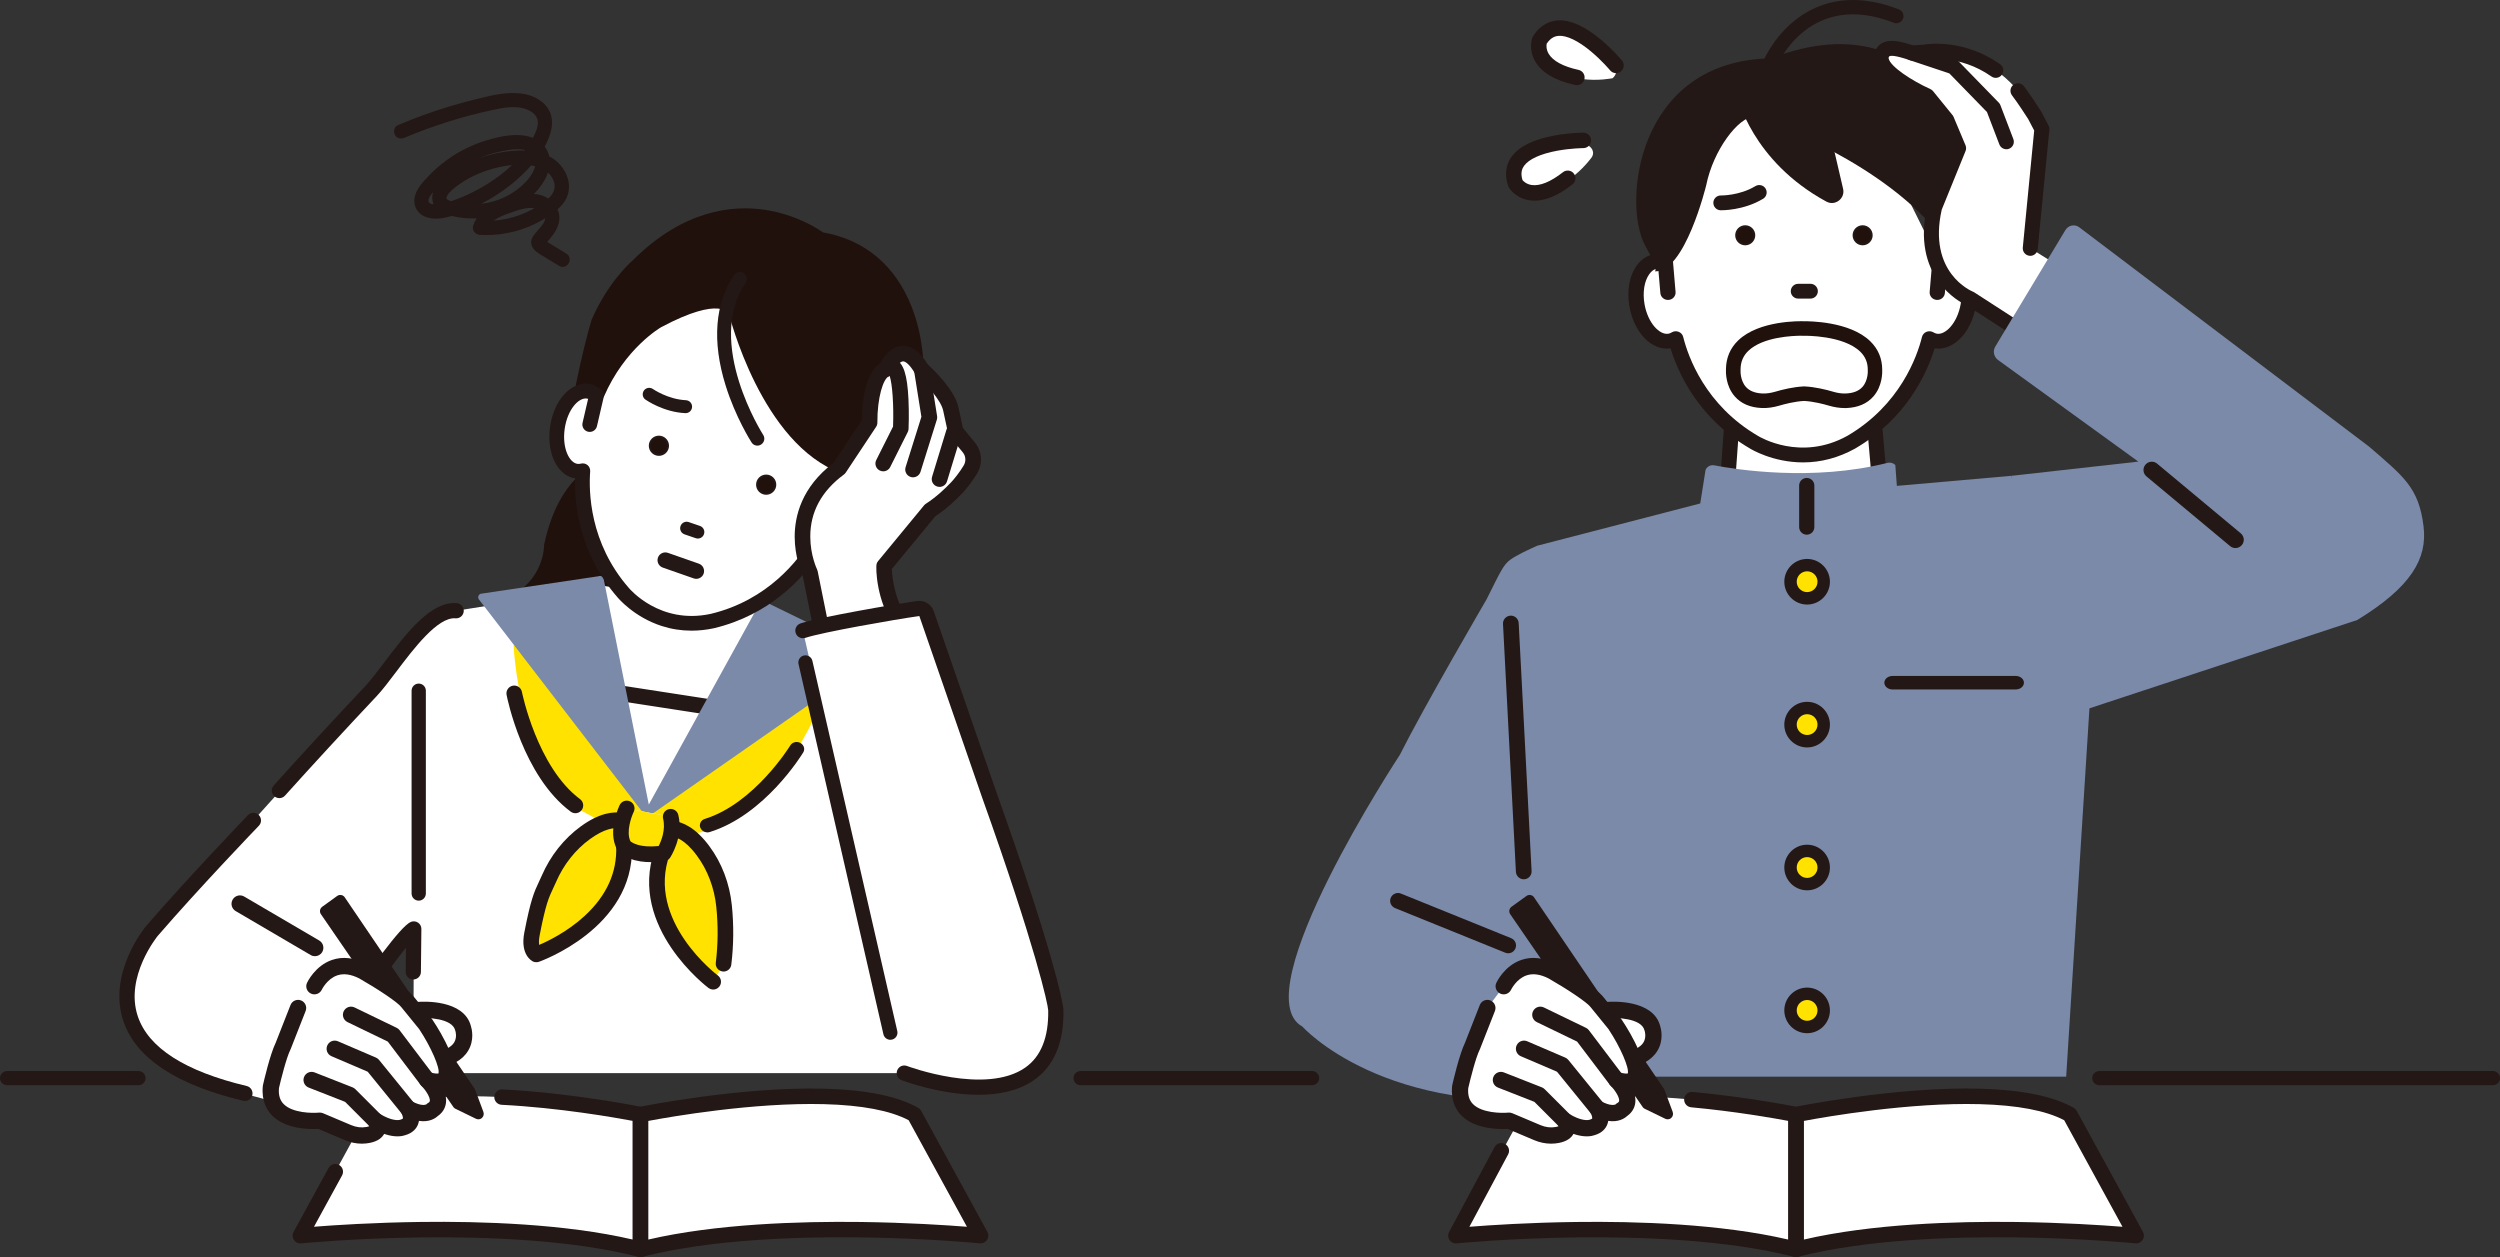 <?xml version="1.0" encoding="UTF-8"?>
<svg id="_レイヤー_1" data-name="レイヤー 1" xmlns="http://www.w3.org/2000/svg" viewBox="0 0 749.73 377">
  <rect x="0" y="0" width="749.73" height="377" fill="#333333" stroke="none"/>
  <defs>
    <style>
      .cls-1 {
        fill: #7b8aa9;
      }

      .cls-1, .cls-2, .cls-3, .cls-4, .cls-5, .cls-6 {
        stroke-width: 0px;
      }

      .cls-2 {
        fill: #231815;
      }

      .cls-3 {
        fill: #ffe200;
      }

      .cls-4 {
        fill: #dcdddd;
      }

      .cls-5 {
        fill: #fff;
      }

      .cls-6 {
        fill: #21110d;
      }
    </style>
  </defs>
  <g>
    <g>
      <path class="cls-6" d="M183.68,142.08c-.67.13-1.35.15-2.03.02-1.51-.29-2.8-1.22-3.8-2.57-5.77,3.27-11.72,10.06-14.69,23.84,0,0,.31,8.82-8.54,14.68-1.83,1.21-1.72,3.92.25,4.9,8.54,4.23,27.12,10.7,40.49-4.19-12.31-14.75-12.25-30.66-11.68-36.68Z"/>
      <path class="cls-6" d="M273.42,92.07c-4.85-12.43-14.05-20.17-26.65-22.4-1.58-1.12-8.01-5.32-17.32-6.74-9.72-1.47-24.49-.04-39.71,15.16-.76.66-7.51,6.69-12.33,17.83-2.12,6.7-8,32.05-6.62,36.01l74.4,34.9c9.06-8.04,28.81-31.71,31.75-56.26v-.18c.02-.36.13-8.97-3.52-18.33Z"/>
    </g>
    <path class="cls-6" d="M167.19,132.36c-.06.39-.13.82-.2,1.26.06-.39.13-.81.2-1.26Z"/>
    <path class="cls-6" d="M167,133.62c-.02.15-.05.29-.07.43.02-.14.05-.29.07-.43Z"/>
    <path class="cls-6" d="M167.3,131.68c-.04.24-.07.46-.11.68.04-.25.08-.48.11-.68Z"/>
    <path class="cls-6" d="M166.93,134.05c-.02.14-.04.28-.07.42.02-.13.04-.27.07-.42Z"/>
    <path class="cls-6" d="M167.42,130.92c-.03.18-.07.45-.12.76.04-.25.08-.5.12-.76Z"/>
    <path class="cls-6" d="M167.47,130.62s0,.01,0,.02c0-.01,0-.02,0-.02Z"/>
    <path class="cls-6" d="M167.43,130.89s0,.02,0,.03c0,0,0-.02,0-.03Z"/>
    <path class="cls-6" d="M167.47,130.64s-.02.12-.04.25c.01-.08.03-.16.04-.25Z"/>
    <path class="cls-6" d="M166.41,137.29c-.04.23-.06.4-.08.51.02-.12.05-.29.08-.51Z"/>
    <path class="cls-6" d="M166.31,137.98s0,0,0,0h0Z"/>
    <path class="cls-6" d="M166.33,137.8c-.02.1-.03.16-.03.18,0-.02.01-.08.03-.18Z"/>
    <path class="cls-6" d="M166.47,136.96c-.02.12-.04.23-.05.34.02-.1.03-.21.05-.34Z"/>
    <path class="cls-6" d="M166.78,134.97s-.01.07-.02.11c0-.04.01-.07.02-.11Z"/>
    <path class="cls-6" d="M166.76,135.08c-.13.81-.23,1.42-.3,1.87.08-.51.19-1.17.3-1.87Z"/>
  </g>
  <g>
    <polygon class="cls-5" points="520.66 109.08 517.29 155.57 542.25 174.71 564.53 154.45 560.78 111.7 520.66 109.08"/>
    <path class="cls-2" d="M542.25,176.98c-.48,0-.97-.15-1.38-.47l-24.96-19.14c-.61-.46-.94-1.2-.88-1.96l3.37-46.49c.09-1.24,1.16-2.18,2.41-2.1l40.12,2.62c1.12.07,2.01.95,2.11,2.06l3.75,42.74c.06.7-.21,1.4-.73,1.87l-22.28,20.26c-.43.39-.98.59-1.52.59ZM519.64,154.52l22.49,17.25,20.05-18.24-3.48-39.69-35.94-2.35-3.12,43.03Z"/>
  </g>
  <g>
    <path class="cls-5" d="M192.08,334.24s-60.33-12.34-82.13,0l-19.88,36.33s62.25-6.17,102.01,4.11v-40.45Z"/>
    <path class="cls-5" d="M192.08,334.24s33.94-6.94,60.1-5.21c8.72.58,16.58,2.12,22.03,5.21l19.88,36.33s-62.25-6.17-102.01,4.11v-40.45Z"/>
  </g>
  <g>
    <path class="cls-2" d="M192.08,377c-.19,0-.39-.02-.58-.07-20.28-5.24-46.68-6.07-65.27-5.84-20.21.25-35.78,1.77-35.94,1.79-.86.09-1.69-.31-2.16-1.03-.47-.72-.51-1.64-.1-2.39l10.5-19.19c.61-1.12,2.02-1.53,3.14-.92,1.12.61,1.53,2.02.92,3.14l-8.43,15.4c6.06-.48,17.9-1.26,31.96-1.44,18.01-.23,43.29.53,63.63,5.28v-35.59c-5.45-1.02-22.14-3.95-39.32-4.82-1.28-.07-2.26-1.15-2.19-2.43.07-1.28,1.16-2.25,2.43-2.19,21.2,1.08,41.66,5.23,41.86,5.27,1.08.22,1.85,1.17,1.85,2.27v40.45c0,.72-.33,1.39-.9,1.83-.41.32-.91.48-1.42.48Z"/>
    <path class="cls-2" d="M192.08,377c-.51,0-1.01-.17-1.42-.48-.57-.44-.9-1.11-.9-1.83v-40.45c0-1.1.77-2.05,1.85-2.27.3-.06,30.4-6.16,55.68-5.48,12.49.33,21.93,2.26,28.06,5.73.37.21.68.52.89.9l19.88,36.33c.41.75.37,1.67-.1,2.39-.47.72-1.3,1.11-2.16,1.03-.16-.02-15.73-1.54-35.94-1.79-18.58-.23-44.98.59-65.27,5.84-.19.05-.39.07-.58.07ZM194.39,336.15v35.59c20.34-4.74,45.62-5.5,63.63-5.28,14.06.18,25.91.96,31.96,1.44l-17.48-31.95c-5.49-2.9-14.01-4.52-25.33-4.82-21.17-.56-45.9,3.74-52.78,5.03Z"/>
  </g>
  <g>
    <path class="cls-5" d="M538.62,334.24s-60.33-12.34-82.13,0l-19.88,36.33s62.25-6.17,102.01,4.11v-40.45Z"/>
    <path class="cls-5" d="M538.62,334.24s33.94-6.94,60.1-5.21c8.72.58,16.58,2.12,22.03,5.21l19.88,36.33s-62.25-6.17-102.01,4.11v-40.45Z"/>
  </g>
  <g>
    <path class="cls-2" d="M538.62,377c-.19,0-.39-.02-.58-.07-20.28-5.24-46.69-6.07-65.27-5.84-20.21.25-35.78,1.77-35.94,1.79-.84.09-1.68-.31-2.15-1.02-.47-.71-.52-1.63-.12-2.38l13.64-25.47c.6-1.13,2.01-1.55,3.13-.95,1.13.6,1.55,2.01.95,3.13l-11.62,21.71c6.04-.48,17.91-1.27,32.01-1.44,18.01-.23,43.29.53,63.63,5.28v-35.59c-4.36-.82-15.93-2.86-29.14-4.08-1.27-.12-2.21-1.25-2.09-2.52.12-1.27,1.24-2.21,2.52-2.09,17.01,1.58,31.35,4.49,31.49,4.52,1.08.22,1.85,1.17,1.85,2.27v40.45c0,.72-.33,1.39-.9,1.83-.41.32-.91.48-1.42.48Z"/>
    <path class="cls-2" d="M538.62,377c-.51,0-1.01-.17-1.42-.48-.57-.44-.9-1.11-.9-1.83v-40.45c0-1.1.77-2.05,1.85-2.27.3-.06,30.39-6.16,55.68-5.48,12.49.33,21.93,2.26,28.06,5.73.38.21.68.52.89.9l19.88,36.33c.41.75.37,1.67-.1,2.39-.47.72-1.31,1.12-2.16,1.03-.16-.02-15.73-1.54-35.94-1.79-18.58-.23-44.98.59-65.27,5.84-.19.05-.39.07-.58.07ZM540.93,336.15v35.59c20.34-4.74,45.62-5.5,63.63-5.28,14.06.18,25.91.96,31.96,1.44l-17.48-31.95c-5.49-2.9-14.01-4.52-25.33-4.82-21.18-.56-45.9,3.74-52.78,5.03Z"/>
  </g>
  <path class="cls-5" d="M483.62,23.45s-17.49,3.68-22.56-9.21c0,0,3.12-10.9,13.35-2.76,0,0,14.27,7.37,9.21,11.97Z"/>
  <path class="cls-5" d="M477.26,47.3c-2.17,2.86-10.58,12.74-21.04,8.87-.64-.24-1.16-.74-1.4-1.38-.96-2.53-2.43-9.15,7.82-10.31.13-.01.26-.04.39-.08,1.59-.47,13.16-3.69,14.63.86.23.7.04,1.46-.4,2.04Z"/>
  <path class="cls-5" d="M584.67,78.38c-.98-.16-1.97-.01-2.93.37l-30-60.57c-6.82-.66-53.55,10.97-52.64,53.47l.35,7.1c-.96-.38-1.95-.53-2.93-.37-4.24.69-6.74,6.6-5.59,13.19,1.15,6.59,5.52,11.38,9.76,10.69.67-.11,1.29-.36,1.86-.71,1.48,5.96,6.79,21.34,23.51,31.09,0,0,13.68,8.51,29.05,0,16.71-9.74,22.02-25.12,23.51-31.09.58.35,1.19.6,1.86.71,4.24.69,8.61-4.1,9.77-10.69,1.15-6.59-1.35-12.5-5.59-13.19Z"/>
  <path class="cls-4" d="M496.52,78.38h1.59c-.53-.08-1.06-.09-1.59,0Z"/>
  <path class="cls-4" d="M499.43,78.4h-1.32c.45.06.9.18,1.33.36l-.02-.36Z"/>
  <path class="cls-2" d="M590.37,79.69c-1.38-1.94-3.22-3.15-5.33-3.49h0c-.52-.08-1.06-.11-1.59-.08h-.07s-3.93,2.53-3.93,2.53l-.76,8.9c-.05.58.13,1.14.51,1.59.4.47.96.75,1.58.8,1.26.11,2.37-.83,2.47-2.03l.63-7.36c.14,0,.28,0,.4.02.83.14,1.62.71,2.29,1.65,1.5,2.11,2.03,5.47,1.42,8.98-1.01,5.75-4.57,9.28-7.12,8.88-.34-.06-.67-.19-1.03-.4-.62-.38-1.4-.44-2.08-.18-.68.27-1.2.84-1.37,1.54-1.45,5.84-6.55,20.42-22.43,29.69-13.92,7.69-26.2.33-26.72.01-15.91-9.27-21.01-23.86-22.46-29.7-.17-.7-.68-1.27-1.37-1.54-.67-.27-1.46-.2-2.08.18-.35.22-.69.35-1.02.4-2.57.42-6.12-3.13-7.13-8.87-.61-3.52-.08-6.87,1.42-8.99.67-.94,1.46-1.51,2.29-1.64.13-.02.26-.03.41-.03l.63,7.36c.1,1.2,1.22,2.14,2.47,2.03.62-.05,1.19-.33,1.58-.8.38-.45.56-1.01.51-1.59l-.76-8.94-.35-7.08-4.5-.51-.05.26c-.03.16-.04.32-.03.48l.21,4.35c-.29.01-.59.04-.88.09-2.1.34-3.94,1.55-5.33,3.49-2.19,3.07-2.97,7.54-2.14,12.26,1.38,7.88,6.8,13.36,12.33,12.52,2.29,7.46,8.41,21.05,23.83,30.04.27.17,6.8,4.16,15.9,4.16,5.38,0,10.61-1.38,15.58-4.13,15.47-9.02,21.59-22.61,23.88-30.07,5.54.83,10.95-4.64,12.33-12.52.82-4.71.04-9.18-2.14-12.26Z"/>
  <path class="cls-2" d="M579,67.22c13.97,3.68.03,11.16.71,16.47,0,.03,3.72-2.41,3.75-2.41.78.08,10.43-8.87,11.4-17.32,1.63-14.13-13.94-65.73-63.74-46.47-40.5.66-44.65,43.86-37.69,56.27,4.43,7.89,2.74,7.61,2.74,7.61,9.08.68,15.52-25.86,15.52-25.86,2.09-10.46,9.66-20.49,14.42-20.56,0,0,33.82,11.18,52.87,32.28Z"/>
  <path class="cls-2" d="M515.41,58.71c-.07.02-.15.05-.22.08-.81.33-1.35,1.11-1.37,2h0c-.03,1.22.94,2.24,2.16,2.27.28,0,6.86.12,12.76-3.45,1.05-.63,1.38-2,.75-3.05-.63-1.04-2-1.38-3.05-.75-4.78,2.9-10.3,2.81-10.36,2.81-.23,0-.46.03-.67.09Z"/>
  <path class="cls-2" d="M539.26,85.11c-1.22,0-2.22,1-2.22,2.22s.99,2.22,2.22,2.22h3.68c1.22,0,2.22-.99,2.22-2.22s-1-2.22-2.22-2.22h-3.68Z"/>
  <path class="cls-6" d="M553.15,122.37c-1.49,0-3.05-.24-4.65-.71-1.58-.47-4.64-1.27-7.47-1.42-2.83.15-5.89.95-7.47,1.42-1.8.53-3.55.77-5.22.7-3.45-.14-6.17-1.3-8.07-3.45-2.8-3.17-2.71-7.37-2.67-8.11.02-3.46,1.26-6.4,3.69-8.73,6.29-6.04,18.61-5.77,19.76-5.73,1.16-.01,13.63-.07,19.85,6.02,2.34,2.29,3.54,5.13,3.56,8.45.04.74.13,4.94-2.67,8.11-1.9,2.15-4.61,3.31-8.07,3.45-.19,0-.38.01-.57.01ZM540.29,100.68c-2.52,0-11.57.31-15.97,4.53-1.58,1.52-2.34,3.36-2.34,5.65,0,.06,0,.12,0,.18,0,.02-.18,3,1.61,5,1.08,1.21,2.75,1.87,4.96,1.96,1.18.05,2.46-.13,3.8-.52,2.19-.65,5.45-1.45,8.61-1.6.07,0,.13,0,.2,0,3.15.15,6.42.95,8.61,1.6,1.33.4,2.61.57,3.8.52,2.21-.09,3.88-.75,4.96-1.96,1.79-2,1.61-4.98,1.6-5.01,0-.05,0-.11,0-.16,0-2.15-.73-3.91-2.24-5.39-5.08-4.97-16.66-4.79-16.78-4.78-.04,0-.09,0-.14,0-.02,0-.25,0-.67,0ZM564.47,110.86h0,0Z"/>
  <path class="cls-2" d="M530.88,21.1c-.28,0-.56-.05-.83-.17-1.09-.46-1.6-1.72-1.15-2.81.11-.27,2.89-6.78,9.27-11.93,5.95-4.81,16.21-9.29,31.32-3.36,1.1.43,1.65,1.68,1.22,2.78-.43,1.1-1.68,1.65-2.78,1.22-25.06-9.83-34.67,12.03-35.07,12.96-.35.82-1.14,1.31-1.98,1.31Z"/>
  <path class="cls-2" d="M472.9,25.54c-.16,0-.33-.02-.5-.05-6.09-1.33-10.15-3.76-12.08-7.21-1.93-3.46-.93-6.55-.81-6.89.05-.16.13-.31.21-.45,2.28-3.71,5.27-4.66,7.38-4.81,3.79-.27,8.23,1.73,13.21,5.93,3.5,2.96,6,5.96,6.11,6.08.82.98.68,2.45-.3,3.26-.98.82-2.44.68-3.26-.3h0s-2.38-2.85-5.59-5.55c-3.88-3.27-7.38-4.97-9.84-4.8-.92.07-2.28.39-3.59,2.35-.08.44-.21,1.66.58,3.01,1.27,2.17,4.37,3.85,8.97,4.85,1.25.27,2.04,1.51,1.77,2.76-.24,1.08-1.2,1.82-2.26,1.82Z"/>
  <path class="cls-2" d="M460.19,60.17c-.63,0-1.24-.05-1.84-.16-3.89-.71-5.65-3.45-5.84-3.76-.09-.14-.16-.29-.21-.45-1.41-4.12-.24-7.04.98-8.76,2.2-3.09,6.57-5.25,12.97-6.42,4.51-.82,8.41-.84,8.58-.84h0c1.28,0,2.31,1.03,2.32,2.31,0,1.28-1.03,2.32-2.31,2.33-.08,0-3.74.03-7.83.78-4.99.92-8.53,2.53-9.96,4.54-.54.75-1.15,2.01-.47,4.26.29.35,1.15,1.22,2.69,1.47,2.48.4,5.75-.92,9.45-3.83,1.01-.79,2.46-.62,3.25.39.79,1.01.62,2.46-.39,3.25-4.14,3.26-7.97,4.9-11.4,4.9Z"/>
  <path class="cls-6" d="M526.1,70.56c0,1.5-1.22,2.72-2.72,2.72s-2.72-1.22-2.72-2.72,1.22-2.72,2.72-2.72,2.72,1.22,2.72,2.72Z"/>
  <path class="cls-2" d="M523.38,73.57c-1.66,0-3.01-1.35-3.01-3.01s1.35-3.01,3.01-3.01,3.01,1.35,3.01,3.01-1.35,3.01-3.01,3.01ZM523.38,68.13c-1.34,0-2.43,1.09-2.43,2.43s1.09,2.43,2.43,2.43,2.43-1.09,2.43-2.43-1.09-2.43-2.43-2.43Z"/>
  <path class="cls-6" d="M561.31,70.56c0,1.5-1.22,2.72-2.72,2.72s-2.72-1.22-2.72-2.72,1.22-2.72,2.72-2.72,2.72,1.22,2.72,2.72Z"/>
  <path class="cls-2" d="M558.59,73.57c-1.66,0-3.01-1.35-3.01-3.01s1.35-3.01,3.01-3.01,3.01,1.35,3.01,3.01-1.35,3.01-3.01,3.01ZM558.59,68.13c-1.34,0-2.43,1.09-2.43,2.43s1.09,2.43,2.43,2.43,2.43-1.09,2.43-2.43-1.09-2.43-2.43-2.43Z"/>
  <path class="cls-5" d="M316.63,302.97c-.04-2.08-3.72-19.13-20.04-64.81l-18.68-54c-.31-1.12-1.41-1.84-2.57-1.68-6.92.97-29.27,4.87-34.56,6.63l-7.07-4.95-49.03-7.91c-3.4-.39-8.1-1.65-11.44-.93l-9.37,3.54-27.07,4.3c-8.94-.76-19.29,17.46-25.44,23.99-11.32,12.02-27.35,30.05-35.36,38.9,0,0-17.68,18.39-30.43,33.14,0,0-30.39,35.46,21.87,47.05,0,0,9.98,3.27,28.87,7.44,0,0,15.07-6.99,10.37-32.57,0,0,14.44-21.33,17.42-22.53l-.14,43.24h147.24s46.07,17.5,45.44-18.84Z"/>
  <path class="cls-2" d="M106.67,303.38c-.44,0-.88-.13-1.28-.39-1.04-.71-1.32-2.12-.61-3.17,5.54-8.18,15.3-22.1,18.46-23.36.71-.28,1.51-.19,2.14.24.63.43,1,1.15.99,1.91l-.14,12.88c-.01,1.26-1.05,2.25-2.31,2.26-1.26-.01-2.27-1.05-2.26-2.31l.08-7.23c-3.44,4.26-8.71,11.56-13.18,18.18-.44.65-1.16,1-1.89,1Z"/>
  <path class="cls-2" d="M73.45,330.17c-.18,0-.35-.02-.53-.06-20.15-4.8-32.24-12.85-35.94-23.94-4.76-14.29,6.35-27.88,6.83-28.45,12.67-14.66,30.36-33.08,30.54-33.26.87-.91,2.32-.94,3.23-.06.91.87.94,2.32.06,3.23-.18.18-17.79,18.51-30.35,33.05-.07.09-9.94,12.21-5.97,24.08,3.17,9.48,14.16,16.52,32.66,20.92,1.23.29,1.98,1.52,1.69,2.75-.25,1.05-1.19,1.75-2.22,1.75Z"/>
  <path class="cls-2" d="M83.78,239.35c-.54,0-1.09-.19-1.52-.58-.94-.84-1.01-2.28-.17-3.22,8.14-9.06,17.95-19.7,27.61-29.97,1.53-1.63,3.45-4.16,5.47-6.84,6.56-8.68,13.99-18.53,21.82-17.86,1.26.11,2.19,1.21,2.08,2.47-.11,1.26-1.21,2.19-2.47,2.08-5.33-.46-12.54,9.09-17.8,16.06-2.1,2.78-4.09,5.41-5.79,7.22-9.64,10.24-19.42,20.86-27.54,29.89-.45.5-1.07.76-1.7.76Z"/>
  <path class="cls-2" d="M94.45,286.76c-.43,0-.87-.11-1.28-.35l-22.49-13.18c-1.21-.71-1.61-2.26-.9-3.46.71-1.21,2.26-1.61,3.46-.9l22.49,13.18c1.21.71,1.61,2.26.9,3.46-.47.8-1.32,1.25-2.19,1.25Z"/>
  <path class="cls-2" d="M747.59,325.45h-118.01c-1.18,0-2.14-.96-2.14-2.13s.96-2.13,2.14-2.13h118.01c1.18,0,2.14.96,2.14,2.13s-.96,2.13-2.14,2.13Z"/>
  <path class="cls-2" d="M41.51,325.45H2.14c-1.18,0-2.14-.96-2.14-2.13s.96-2.13,2.14-2.13h39.38c1.18,0,2.14.96,2.14,2.13s-.96,2.13-2.14,2.13Z"/>
  <path class="cls-2" d="M393.47,325.45h-69.4c-1.18,0-2.14-.96-2.14-2.13s.96-2.13,2.14-2.13h69.4c1.18,0,2.14.96,2.14,2.13s-.96,2.13-2.14,2.13Z"/>
  <path class="cls-1" d="M568.86,145.71l34.23-3.01-.04-.1.04.1,23.71,66.66-7.17,113.52h-146.14l-1.05,6.25c-57.35,6.27-81.88-21.28-81.88-21.28-17.92-9.86,29.24-81.47,29.24-81.47,7.17-14.34,25.99-46.6,25.99-46.6,4.18-8.36,5.08-10.45,7.17-11.95,1.96-1.4,5.45-3.02,8.06-4.18h0s0,0,0,0l48.87-12.67,1.6-10.11c.47-.98,1.53-1.52,2.6-1.32,6.49,1.25,29.55,4.92,51.95-.74.84-.21,1.73.02,2.35.64l.46,6.26Z"/>
  <path class="cls-5" d="M590.85,89.58s-15.58-6.15-10.69-27.39l7.21-17.74-3.58-8.51-5.82-7.17s-17.92-8.06-12.99-13.44c1.63-1.78,6.16-.18,8.45.58l3.79-.28s15.53-2.99,27.98,11.59c0,0,1.89,2.45,5.03,7.38l2.14,4.09-3.49,35.78,25.63,15.92-18.02,15.77-25.63-16.57Z"/>
  <path class="cls-2" d="M616.48,108.41c-.42,0-.84-.12-1.22-.36l-25.49-16.48c-2.13-.98-16.72-8.56-11.81-29.88.03-.12.06-.23.11-.34l6.86-16.88-3.1-7.36-5.29-6.51c-3.12-1.45-13.44-6.62-14.58-12.14-.35-1.71.11-3.32,1.34-4.66,2.51-2.74,7.38-1.19,10.4-.18l3.23-.24c1.43-.24,12.08-1.71,22.88,5.87,1.02.72,1.27,2.12.55,3.14-.72,1.02-2.12,1.27-3.14.55-9.73-6.83-19.5-5.12-19.59-5.1-.08.02-.17.03-.25.03l-3.79.28c-.3.02-.6-.02-.88-.11l-.24-.08c-4.09-1.37-5.45-1.34-5.87-1.08-.26.29-.25.47-.21.67.49,2.4,6.87,6.62,12.5,9.16.32.14.6.36.82.63l5.82,7.17c.13.17.25.35.33.55l3.58,8.51c.23.55.24,1.17.01,1.72l-7.14,17.57c-4.25,18.84,8.81,24.39,9.37,24.62.13.05.27.12.39.2l25.63,16.57c1.05.68,1.35,2.07.67,3.12-.43.67-1.16,1.03-1.9,1.03Z"/>
  <path class="cls-2" d="M608.87,76.72c-.07,0-.15,0-.22-.01-1.24-.12-2.15-1.22-2.03-2.46l3.42-35.11-1.79-3.41c-3-4.71-4.84-7.11-4.86-7.13-.76-.99-.58-2.4.41-3.16.99-.76,2.4-.58,3.16.41.08.1,1.99,2.59,5.14,7.54.03.05.07.11.1.16l2.14,4.09c.2.39.29.83.25,1.27l-3.49,35.78c-.11,1.17-1.1,2.04-2.24,2.04Z"/>
  <path class="cls-2" d="M601.7,44.76c-.91,0-1.76-.55-2.11-1.45l-3.72-9.72-11.28-11.58-11.9-3.97c-1.18-.39-1.82-1.67-1.43-2.85.39-1.18,1.67-1.82,2.85-1.43l12.42,4.14c.34.11.65.31.9.57l11.99,12.31c.21.22.38.48.49.77l3.88,10.16c.44,1.16-.14,2.47-1.3,2.91-.26.1-.54.15-.81.15Z"/>
  <path class="cls-1" d="M619.43,68.94l-21.05,34.97c-.82,1.36-.46,3.12.83,4.06l42.06,30.46-38.17,4.28,15.65,72.3,88.17-29.08c16.13-9.86,21.06-18.37,19.89-28.01-1.42-11.75-6-15-16.31-23.96l-87.03-65.86c-1.33-.94-3.19-.55-4.03.85Z"/>
  <g>
    <path class="cls-2" d="M670.4,164.16c-.52,0-1.04-.17-1.47-.53l-25.09-20.91c-.97-.81-1.1-2.26-.29-3.23.81-.97,2.26-1.1,3.23-.29l25.09,20.91c.97.81,1.1,2.26.29,3.23-.45.54-1.11.82-1.76.82Z"/>
    <path class="cls-2" d="M670.4,164.36c-.58,0-1.15-.21-1.6-.58l-25.09-20.91c-.51-.43-.83-1.03-.89-1.69-.06-.66.14-1.31.57-1.82.43-.51,1.03-.83,1.69-.89.67-.06,1.31.14,1.82.57l25.09,20.91c.51.43.83,1.03.89,1.69.06.66-.14,1.31-.57,1.82-.48.57-1.17.9-1.92.9ZM645.31,138.87c-.06,0-.13,0-.19,0-.56.05-1.06.31-1.42.74-.36.43-.53.97-.48,1.53.05.56.31,1.06.74,1.42l25.09,20.91c.37.31.85.48,1.34.48.62,0,1.21-.27,1.61-.75.36-.43.53-.97.48-1.53-.05-.56-.31-1.06-.74-1.42l-25.09-20.91c-.38-.32-.85-.49-1.33-.49Z"/>
  </g>
  <path class="cls-2" d="M456.96,263.69c-1.23,0-2.27-.96-2.35-2.2l-3.87-74.36c-.08-1.3.9-2.41,2.2-2.5,1.3-.08,2.41.9,2.5,2.2l3.87,74.36c.08,1.3-.9,2.41-2.2,2.5-.05,0-.1,0-.15,0Z"/>
  <path class="cls-2" d="M452.3,285.88c-.29,0-.59-.06-.88-.17-8.14-3.28-32.81-13.28-33.06-13.38-1.2-.49-1.78-1.86-1.3-3.06.49-1.2,1.86-1.78,3.06-1.3.25.1,24.91,10.1,33.05,13.38,1.21.49,1.79,1.86,1.3,3.06-.37.92-1.25,1.47-2.18,1.47Z"/>
  <g>
    <g>
      <path class="cls-5" d="M482.29,302.89s11.62-.97,13.24,5.49c0,0,2.91,8.07-8.72,9.68l-11.94-4.52s-8.07-10.33,7.42-10.65Z"/>
      <path class="cls-2" d="M486.81,320.5c-.29,0-.59-.05-.86-.16l-11.94-4.52c-.42-.16-.78-.43-1.06-.78-.42-.54-4.06-5.39-1.99-9.74,1.48-3.13,5.15-4.71,11.22-4.85,1.24-.09,13.59-.78,15.69,7.23.25.78,1.16,4.16-.83,7.45-1.74,2.87-5.06,4.67-9.89,5.34-.11.02-.22.02-.34.02ZM476.43,311.53l10.64,4.03c2.92-.49,4.92-1.51,5.79-2.94.96-1.59.38-3.39.37-3.41-.03-.08-.05-.16-.07-.23-.92-3.69-8.65-3.82-10.67-3.65-.05,0-.1,0-.15,0-3.79.08-6.41.85-6.98,2.07-.53,1.12.4,3.07,1.07,4.13ZM482.29,302.89h0,0Z"/>
    </g>
    <path class="cls-2" d="M501.64,333.48l-2.49-6.68c-.06-.16-.15-.31-.26-.45l-38.91-57.35c-.54-.68-1.52-.81-2.22-.3l-4.47,3.23c-.36.26-.6.66-.66,1.1-.06.44.07.89.35,1.24l39.7,57.8c.15.18.34.33.55.44l6.17,3c.23.11.47.16.71.16.4,0,.79-.14,1.09-.42.49-.45.66-1.15.43-1.77Z"/>
    <g>
      <g>
        <path class="cls-5" d="M484.32,307.18l-5.29-6.51c-2.04-2.85-13.44-9.36-13.44-9.36-10.18-5.29-14.66,4.48-14.66,4.48l-4.89,6.51-4.48,11.4c-1.63,3.26-3.66,12.22-3.66,12.22-1.22,11.81,14.66,10.18,14.66,10.18l8.47,3.58c1.88.8,3.95,1.08,5.96.7,4.81-.9,2.26-4.29,2.26-4.29,5.29,3.26,8.14,2.04,8.14,2.04,4.48-1.22,1.63-5.7,1.63-5.7,5.29,2.85,7.33.41,7.33.41,4.48-2.85-1.63-8.96-1.63-8.96,13.44,4.07-.41-16.69-.41-16.69Z"/>
        <path class="cls-2" d="M465.2,342.98c-1.72,0-3.46-.36-5.12-1.06l-7.93-3.36c-2.26.13-9.68.19-13.85-3.99-1.55-1.55-3.29-4.35-2.82-8.91.01-.1.03-.19.05-.29.21-.94,2.11-9.18,3.81-12.66l4.44-11.31c.49-1.25,1.91-1.87,3.16-1.38,1.25.49,1.87,1.91,1.38,3.16l-4.48,11.4c-.03.07-.06.13-.09.2-1.2,2.4-2.85,8.98-3.43,11.52-.19,2.09.28,3.67,1.43,4.82,2.67,2.68,8.54,2.74,10.58,2.54.4-.04.82.02,1.19.18l8.47,3.58c1.51.64,3.08.83,4.56.55.42-.08.69-.17.86-.24-.04-.09-.09-.18-.1-.19-.7-.94-.64-2.24.15-3.1.79-.86,2.08-1.05,3.08-.43,3.57,2.2,5.6,1.92,5.96,1.84.11-.06.1-.04.26-.08.57-.16.71-.33.71-.33.12-.26-.18-1.23-.49-1.71-.6-.94-.48-2.16.27-2.97.76-.81,1.96-1.01,2.94-.49,2.81,1.51,4.06,1.06,4.36.9.15-.24.21-.21.51-.4.47-.3.49-.51.51-.64.13-1.15-1.43-3.42-2.55-4.54-.79-.79-.94-2.02-.37-2.98.57-.96,1.73-1.41,2.8-1.08,1.72.52,2.47.44,2.7.39.53-1.59-2.21-7.92-5.78-13.3l-5.22-6.42s-.06-.08-.09-.12c-1.08-1.51-7.25-5.57-12.62-8.64-2.47-1.27-4.7-1.59-6.61-.95-3.09,1.04-4.65,4.28-4.67,4.31-.57,1.21-2.02,1.74-3.24,1.17-1.22-.57-1.75-2-1.19-3.22.1-.21,2.4-5.12,7.48-6.87,3.25-1.12,6.79-.7,10.52,1.24.03.02.06.03.08.05,1.97,1.12,11.83,6.85,14.16,9.99l5.25,6.47c.05.06.09.12.14.19,2.82,4.23,9.02,14.56,5.68,19.07-.61.83-1.42,1.39-2.43,1.68.58,1.26.96,2.67.8,4.09-.13,1.17-.67,2.8-2.51,4.07-.72.66-2.53,1.88-5.6,1.41-.06.35-.15.7-.28,1.05-.42,1.1-1.44,2.55-3.85,3.24-.77.27-2.93.79-6.31-.39-.57,1.06-1.8,2.24-4.41,2.72-.74.14-1.48.21-2.24.21ZM476.44,335.89h0ZM476.44,335.89h0ZM484.48,331.27h0Z"/>
      </g>
      <path class="cls-2" d="M484.73,326.31c-.74,0-1.47-.33-1.94-.97l-9.83-12.97-12.09-5.85c-1.21-.59-1.72-2.04-1.13-3.26.59-1.21,2.04-1.72,3.26-1.13l12.62,6.11c.35.17.65.41.88.72l10.18,13.44c.81,1.07.6,2.6-.47,3.42-.44.33-.96.49-1.47.49Z"/>
      <path class="cls-2" d="M479.03,334.86c-.71,0-1.41-.31-1.89-.9l-10.21-12.56-10.85-4.65c-1.24-.53-1.81-1.96-1.28-3.2.53-1.24,1.96-1.81,3.2-1.28l11.4,4.89c.36.16.68.4.93.7l10.59,13.03c.85,1.05.69,2.58-.35,3.43-.45.37-1,.55-1.54.55Z"/>
      <path class="cls-2" d="M469.25,338.53c-.62,0-1.25-.24-1.72-.71l-7.38-7.38-10.93-4.29c-1.25-.49-1.87-1.91-1.38-3.16.49-1.25,1.91-1.87,3.16-1.38l11.4,4.48c.31.12.6.31.83.55l7.74,7.74c.95.95.95,2.5,0,3.45-.48.48-1.1.71-1.72.71Z"/>
    </g>
  </g>
  <g>
    <g>
      <path class="cls-5" d="M125.63,302.89s11.62-.97,13.24,5.49c0,0,2.91,8.07-8.72,9.68l-11.94-4.52s-8.07-10.33,7.42-10.65Z"/>
      <path class="cls-2" d="M130.15,320.5c-.29,0-.59-.05-.86-.16l-11.94-4.52c-.42-.16-.78-.43-1.06-.78-.42-.54-4.06-5.39-1.99-9.74,1.48-3.13,5.15-4.71,11.22-4.85,1.24-.09,13.59-.78,15.69,7.23.25.78,1.16,4.16-.83,7.45-1.74,2.87-5.06,4.67-9.89,5.34-.11.02-.22.02-.34.02ZM119.77,311.53l10.64,4.03c2.92-.49,4.92-1.51,5.79-2.94.96-1.59.38-3.39.37-3.41-.03-.08-.05-.16-.07-.23-.92-3.69-8.65-3.82-10.67-3.65-.05,0-.1,0-.15,0-3.79.08-6.41.85-6.98,2.07-.53,1.12.4,3.07,1.07,4.13ZM125.63,302.89h0,0Z"/>
    </g>
    <path class="cls-2" d="M144.98,333.48l-2.49-6.68c-.06-.16-.15-.31-.26-.45l-38.91-57.35c-.54-.68-1.52-.81-2.22-.3l-4.47,3.23c-.36.26-.6.66-.66,1.1-.06.44.07.89.35,1.24l39.7,57.8c.15.18.34.33.55.44l6.17,3c.23.11.47.16.71.16.4,0,.79-.14,1.09-.42.49-.45.66-1.15.43-1.77Z"/>
    <g>
      <g>
        <path class="cls-5" d="M127.66,307.18l-5.29-6.51c-2.04-2.85-13.44-9.36-13.44-9.36-10.18-5.29-14.66,4.48-14.66,4.48l-4.89,6.51-4.48,11.4c-1.63,3.26-3.66,12.22-3.66,12.22-1.22,11.81,14.66,10.18,14.66,10.18l8.47,3.58c1.88.8,3.95,1.08,5.96.7,4.81-.9,2.26-4.29,2.26-4.29,5.29,3.26,8.14,2.04,8.14,2.04,4.48-1.22,1.63-5.7,1.63-5.7,5.29,2.85,7.33.41,7.33.41,4.48-2.85-1.63-8.96-1.63-8.96,13.44,4.07-.41-16.69-.41-16.69Z"/>
        <path class="cls-2" d="M108.54,342.98c-1.72,0-3.46-.36-5.12-1.06l-7.93-3.36c-2.26.13-9.68.19-13.85-3.99-1.55-1.55-3.29-4.35-2.82-8.91.01-.1.03-.19.05-.29.21-.94,2.11-9.18,3.81-12.66l4.44-11.31c.49-1.25,1.91-1.87,3.16-1.38,1.25.49,1.87,1.91,1.38,3.16l-4.48,11.4c-.03.07-.06.13-.09.2-1.2,2.4-2.85,8.98-3.43,11.52-.19,2.09.28,3.67,1.43,4.82,2.67,2.68,8.54,2.74,10.58,2.54.4-.04.82.02,1.19.18l8.47,3.58c1.51.64,3.08.83,4.56.55.42-.08.69-.17.86-.24-.04-.09-.09-.18-.1-.19-.7-.94-.64-2.24.15-3.1.79-.86,2.08-1.05,3.08-.43,3.57,2.2,5.6,1.92,5.96,1.84.11-.06.1-.04.26-.08.57-.16.71-.33.71-.33.12-.26-.18-1.23-.49-1.71-.6-.94-.48-2.16.27-2.97.76-.81,1.96-1.01,2.94-.49,2.81,1.51,4.06,1.06,4.36.9.15-.24.21-.21.51-.4.47-.3.49-.51.51-.64.13-1.15-1.43-3.42-2.55-4.54-.79-.79-.94-2.02-.37-2.98.57-.96,1.73-1.41,2.8-1.08,1.72.52,2.47.44,2.7.39.53-1.59-2.21-7.92-5.78-13.3l-5.22-6.42s-.06-.08-.09-.12c-1.08-1.51-7.25-5.57-12.62-8.64-2.47-1.27-4.7-1.59-6.61-.95-3.09,1.04-4.65,4.28-4.67,4.31-.57,1.21-2.02,1.74-3.24,1.17-1.22-.57-1.75-2-1.19-3.22.1-.21,2.4-5.12,7.48-6.87,3.25-1.12,6.79-.7,10.52,1.24.03.02.06.03.08.05,1.97,1.12,11.83,6.85,14.16,9.99l5.25,6.47c.05.06.09.12.14.19,2.82,4.23,9.02,14.56,5.68,19.07-.61.83-1.42,1.39-2.43,1.68.58,1.26.96,2.67.8,4.09-.13,1.17-.67,2.8-2.51,4.07-.72.66-2.53,1.88-5.6,1.41-.06.35-.15.7-.28,1.05-.42,1.1-1.44,2.55-3.85,3.24-.77.27-2.93.79-6.31-.39-.57,1.06-1.8,2.24-4.41,2.72-.74.14-1.48.21-2.24.21ZM119.78,335.89h0ZM119.78,335.89h0ZM127.82,331.27h0Z"/>
      </g>
      <path class="cls-2" d="M128.07,326.31c-.74,0-1.47-.33-1.94-.97l-9.83-12.97-12.09-5.85c-1.21-.59-1.72-2.04-1.13-3.26.59-1.21,2.04-1.72,3.26-1.13l12.62,6.11c.35.17.65.41.88.72l10.18,13.44c.81,1.07.6,2.6-.47,3.42-.44.33-.96.49-1.47.49Z"/>
      <path class="cls-2" d="M122.37,334.86c-.71,0-1.41-.31-1.89-.9l-10.21-12.56-10.85-4.65c-1.24-.53-1.81-1.96-1.28-3.2.53-1.24,1.96-1.81,3.2-1.28l11.4,4.89c.36.16.68.4.93.7l10.59,13.03c.85,1.05.69,2.58-.35,3.43-.45.37-1,.55-1.54.55Z"/>
      <path class="cls-2" d="M112.59,338.53c-.62,0-1.25-.24-1.72-.71l-7.38-7.38-10.93-4.29c-1.25-.49-1.87-1.91-1.38-3.16.49-1.25,1.91-1.87,3.16-1.38l11.4,4.48c.31.12.6.31.83.55l7.74,7.74c.95.95.95,2.5,0,3.45-.48.48-1.1.71-1.72.71Z"/>
    </g>
  </g>
  <path class="cls-2" d="M125.57,270.1c-1.18,0-2.14-.96-2.14-2.14v-60.82c0-1.18.96-2.14,2.14-2.14s2.14.96,2.14,2.14v60.82c0,1.18-.96,2.14-2.14,2.14Z"/>
  <path class="cls-2" d="M604.48,206.77h-36.9c-1.37,0-2.48-.91-2.48-2.03s1.11-2.03,2.48-2.03h36.9c1.37,0,2.48.91,2.48,2.03s-1.11,2.03-2.48,2.03Z"/>
  <g>
    <path class="cls-2" d="M217.18,214.75l-36.17-5.58c-1.11-.17-1.86-1.21-1.69-2.31.17-1.11,1.21-1.86,2.31-1.69l36.17,5.58c1.11.17,1.86,1.21,1.69,2.31-.17,1.11-1.21,1.86-2.31,1.69Z"/>
    <path class="cls-2" d="M217.13,215.07l-36.17-5.58c-1.28-.2-2.16-1.4-1.96-2.67.2-1.28,1.4-2.16,2.67-1.96l36.17,5.58c1.28.2,2.16,1.4,1.96,2.67-.2,1.28-1.4,2.16-2.67,1.96ZM181.58,205.48c-.93-.14-1.81.5-1.95,1.43-.14.93.5,1.81,1.43,1.95l36.17,5.58c.93.14,1.81-.5,1.95-1.43s-.5-1.81-1.43-1.95l-36.17-5.58Z"/>
  </g>
  <path class="cls-5" d="M247.44,207.85l-21.19,1.71-32.42,35.29-20.28-43.43-19.52-7.99s1.34,35.71,20.48,49.77l17.23,9.34,1.74.27,20.02-5.24c22.49-7.63,33.93-39.72,33.93-39.72Z"/>
  <path class="cls-3" d="M247.44,207.85l-21.19,1.71-32.42,35.29-20.28-43.43-19.52-7.99s1.34,35.71,20.48,49.77l17.23,9.34,1.74.27,19.24-3.71c22.49-7.63,34.7-41.25,34.7-41.25Z"/>
  <path class="cls-1" d="M261.74,196.22l-32.17-15.69c-.26-.21-.6-.3-.93-.24-.33.06-.61.27-.77.56l-33.3,60.43-13.53-67.65c-.07-.33-.27-.61-.57-.77-.3-.16-.65-.18-.96-.05l-35.4,5.26c-.34.14-.6.44-.68.8-.08.36.02.74.28,1.01l49.27,64.05c.18.19.41.31.65.35.16.02.33,0,.49-.05.14.09.29.17.45.19.24.04.5,0,.73-.13l66.29-46.22c.32-.18.54-.51.57-.88.03-.37-.12-.73-.41-.97Z"/>
  <g>
    <path class="cls-2" d="M172.25,243.54c-.32-.05-.63-.17-.9-.38-14.26-10.62-18.93-33.85-19.12-34.84-.21-1.1.5-2.16,1.6-2.38,1.1-.21,2.16.5,2.38,1.6.04.23,4.57,22.69,17.57,32.36.9.67,1.08,1.94.42,2.84-.46.62-1.22.9-1.94.79Z"/>
    <path class="cls-2" d="M172.2,243.86c-.37-.06-.73-.21-1.04-.44-14.36-10.69-19.05-34.04-19.24-35.03-.25-1.27.58-2.5,1.85-2.75.61-.12,1.24,0,1.76.36.52.35.87.88.99,1.49.04.22,4.55,22.57,17.44,32.17,1.04.77,1.25,2.24.48,3.28-.52.7-1.38,1.05-2.24.92ZM154.47,206.25c-.19-.03-.39-.03-.59.01-.92.18-1.53,1.08-1.35,2,.19.98,4.84,24.1,19,34.64.74.55,1.85.38,2.39-.35.56-.76.41-1.83-.35-2.39-13.09-9.75-17.64-32.33-17.69-32.56-.09-.45-.34-.83-.72-1.09-.21-.14-.45-.23-.69-.27Z"/>
  </g>
  <g>
    <path class="cls-2" d="M211.83,249.38c-.71-.11-1.33-.57-1.59-1.24-.37-.97.16-2.01,1.2-2.33,15-4.66,25.67-21.98,25.78-22.15.53-.88,1.75-1.17,2.71-.66.96.52,1.31,1.64.77,2.52-.46.76-11.5,18.68-27.91,23.78-.32.1-.64.12-.95.07Z"/>
    <path class="cls-2" d="M212.15,249.63c-.12,0-.24,0-.36-.03h0c-.81-.13-1.49-.66-1.77-1.38-.2-.51-.18-1.06.06-1.55.25-.52.71-.9,1.28-1.08,14.92-4.63,25.55-21.88,25.65-22.05.59-.98,1.94-1.31,3.01-.74.53.29.92.77,1.08,1.32.14.52.07,1.06-.21,1.52-.46.76-11.54,18.76-28.04,23.88-.22.07-.46.11-.7.11ZM211.86,249.15c.29.04.57.02.85-.06,16.33-5.07,27.32-22.93,27.78-23.68.21-.35.27-.77.16-1.16-.12-.44-.42-.81-.85-1.04-.86-.46-1.93-.2-2.4.57-.11.17-10.83,17.57-25.91,22.25-.46.14-.81.44-1.01.84-.18.37-.2.8-.05,1.19.22.57.76.99,1.42,1.09h0Z"/>
  </g>
  <path class="cls-5" d="M217.14,271.7c-.61-5.97-2.72-11.71-6.28-16.53-7-9.46-12.59-6.14-12.59-6.14l.37,6.39c-7.9,21.86,15.25,39.01,15.25,39.01l3.1-5.4c.84-6.82.61-12.87.16-17.32Z"/>
  <path class="cls-5" d="M159.53,280.15c2.28-11.87,3.3-12.46,5.07-16.56,2.38-5.5,6.12-10.35,10.98-13.87,9.52-6.91,13.85-2.06,13.85-2.06l-2.28,5.98c.94,23.22-26.3,32.59-26.3,32.59,0,0-2.29-1.08-1.32-6.09Z"/>
  <path class="cls-3" d="M217.14,271.7c-.61-5.97-2.72-11.71-6.28-16.53-7-9.46-12.59-6.14-12.59-6.14l.37,6.39c-7.9,21.86,15.25,39.01,15.25,39.01l3.1-5.4c.84-6.82.61-12.87.16-17.32Z"/>
  <path class="cls-3" d="M159.53,280.15c2.28-11.87,3.3-12.46,5.07-16.56,2.38-5.5,6.12-10.35,10.98-13.87,9.52-6.91,13.85-2.06,13.85-2.06l-2.28,5.98c.94,23.22-26.3,32.59-26.3,32.59,0,0-2.29-1.08-1.32-6.09Z"/>
  <g>
    <path class="cls-2" d="M213.57,296.42c-.31-.05-.62-.17-.89-.37-.24-.18-23.98-18.1-16.09-40.92l-.35-5.98c-.04-.76.34-1.47.99-1.86.29-.17,7.26-4.13,15.25,6.68,3.7,5,6,11.06,6.67,17.53.61,5.94.56,11.91-.16,17.77-.14,1.11-1.15,1.9-2.26,1.76-1.1-.16-1.9-1.15-1.76-2.26.68-5.55.73-11.23.15-16.86-.59-5.75-2.63-11.12-5.9-15.54-4.01-5.43-7.23-6.02-8.84-5.87l.28,4.8c.02.27-.02.55-.12.81-7.28,20.16,14.33,36.53,14.55,36.69.9.67,1.08,1.94.42,2.83-.46.62-1.22.91-1.94.8Z"/>
    <path class="cls-2" d="M213.53,296.73c-.37-.06-.73-.21-1.04-.43-.24-.18-24.14-18.18-16.22-41.22l-.34-5.92c-.05-.88.39-1.7,1.14-2.15.3-.18,7.52-4.26,15.67,6.76,3.73,5.05,6.06,11.16,6.73,17.69.61,5.96.56,11.96-.16,17.84-.08.62-.39,1.18-.88,1.56-.49.39-1.11.56-1.73.48,0,0-.01,0-.02,0-1.29-.2-2.18-1.34-2.02-2.61.68-5.53.73-11.18.15-16.79-.59-5.69-2.6-11.01-5.84-15.38-3.69-4.99-6.65-5.8-8.25-5.76l.26,4.48c.02.32-.03.63-.14.93-7.21,19.95,14.22,36.17,14.44,36.33,1.04.77,1.25,2.24.48,3.28-.52.7-1.38,1.05-2.24.92ZM202.21,246.86c-2.82-.44-4.67.61-4.82.7-.55.33-.87.93-.83,1.57l.35,5.99s0,.08-.02.12c-7.83,22.64,15.74,40.39,15.98,40.56.22.16.48.27.75.32.63.1,1.26-.16,1.63-.67.56-.76.4-1.83-.35-2.39-.22-.16-22.03-16.67-14.66-37.05.08-.22.11-.45.1-.68l-.28-4.8c-.01-.17.12-.32.29-.33,1.64-.16,5.01.42,9.13,6,3.3,4.46,5.36,9.89,5.96,15.69.58,5.66.53,11.36-.15,16.93-.11.92.54,1.76,1.48,1.9,0,0,.01,0,.02,0,.45.05.89-.07,1.25-.35.36-.28.59-.69.64-1.14.71-5.83.77-11.79.16-17.7-.66-6.41-2.95-12.42-6.61-17.38-3.8-5.14-7.35-6.88-10.02-7.29Z"/>
  </g>
  <g>
    <path class="cls-2" d="M160.54,288.24c-.19-.03-.38-.09-.56-.17-.38-.18-3.67-1.94-2.45-8.3,1.92-9.97,2.98-12.23,4.33-15.08.27-.58.56-1.19.87-1.9,2.58-5.97,6.61-11.05,11.64-14.7,10.88-7.9,16.33-2.03,16.56-1.77.5.56.65,1.36.38,2.07l-2.13,5.6c.65,24.14-27.39,34.07-27.68,34.17-.31.11-.65.14-.97.09ZM161.87,284.49h0s0,0,0,0ZM185.79,248.09c-1.77-.27-4.71.13-9.02,3.27-4.45,3.23-8.01,7.74-10.31,13.04-.33.76-.64,1.41-.93,2.03-1.22,2.59-2.19,4.64-4.01,14.11h0c-.32,1.69-.21,2.7-.02,3.27,5.24-2.19,24.38-11.49,23.63-30.08-.01-.27.03-.55.13-.8l1.71-4.5c-.31-.13-.71-.26-1.18-.33ZM159.53,280.15h0s0,0,0,0Z"/>
    <path class="cls-2" d="M160.49,288.55c-.22-.03-.44-.1-.64-.2-.4-.19-3.89-2.05-2.62-8.65,1.93-10.01,3-12.28,4.35-15.15.28-.6.56-1.19.87-1.9,2.61-6.02,6.67-11.15,11.75-14.84,11.1-8.06,16.74-1.99,16.98-1.73.59.66.76,1.58.44,2.4l-2.11,5.54c.61,24.36-27.61,34.32-27.89,34.42-.36.12-.74.16-1.12.1ZM186.32,244.4c-2.67-.41-6.58.18-11.75,3.94-4.99,3.62-8.98,8.66-11.54,14.57-.31.71-.59,1.31-.86,1.89-1.35,2.86-2.41,5.09-4.32,15.02-1.18,6.13,1.91,7.79,2.27,7.96.4.19.87.21,1.28.07.28-.1,28.11-9.92,27.46-33.86,0-.04,0-.08.02-.12l2.13-5.6c.23-.6.11-1.27-.32-1.75-.11-.13-1.56-1.68-4.38-2.12ZM161.83,284.8c-.17-.03-.3-.19-.27-.36.03-.17.18-.29.36-.27h0c.17.03.29.19.27.36-.03.17-.19.29-.36.27ZM161.45,284.12s-.06-.01-.08-.03c-.08-.04-.14-.11-.17-.19-.27-.84-.26-2,.01-3.43,1.83-9.51,2.81-11.57,4.04-14.19.3-.64.6-1.27.92-2.02,2.32-5.35,5.92-9.91,10.41-13.17,4.46-3.24,7.5-3.59,9.26-3.32.45.07.87.19,1.26.35.16.07.23.25.17.41l-1.71,4.5c-.08.22-.12.44-.11.68.32,8.02-2.93,15.23-9.67,21.44-5.44,5.01-11.71,7.93-14.15,8.95-.05.02-.11.03-.17.02ZM185.74,248.41c-1.64-.25-4.5.1-8.79,3.21-4.4,3.19-7.93,7.66-10.2,12.9-.33.75-.63,1.39-.92,2-1.23,2.6-2.19,4.63-4.01,14.07-.26,1.34-.22,2.22-.12,2.78,2.61-1.12,8.5-3.96,13.63-8.69,6.6-6.08,9.78-13.12,9.46-20.94-.01-.32.04-.63.15-.93l1.6-4.2c-.26-.09-.53-.15-.82-.2ZM159.49,280.46c-.17-.03-.3-.19-.27-.36.03-.17.18-.29.36-.27h0c.17.03.29.19.27.36-.03.17-.19.29-.36.27Z"/>
  </g>
  <path class="cls-5" d="M201.15,244.94l-13.19-2.49s-3.3,6.73-.82,11.19c0,0,2.62,3.57,11.87,2.28,0,0,3.54-5.34,2.15-10.98Z"/>
  <path class="cls-3" d="M201.15,244.94l-13.19-2.49s-3.3,6.73-.82,11.19c0,0,2.62,3.57,11.87,2.28,0,0,3.54-5.34,2.15-10.98Z"/>
  <g>
    <path class="cls-2" d="M192.05,258c-4.59-.71-6.31-2.83-6.55-3.16-.05-.07-.1-.14-.14-.21-2.96-5.32.62-12.75.77-13.06.49-1,1.71-1.42,2.71-.93,1,.49,1.42,1.7.93,2.71-.77,1.59-2.41,6.25-.96,9.14.35.32,2.66,2.21,8.93,1.55.79-1.52,2.31-5.05,1.43-8.61-.27-1.09.4-2.18,1.48-2.45,1.09-.27,2.18.4,2.45,1.48,1.59,6.43-2.26,12.34-2.43,12.59-.32.48-.83.81-1.41.89-2.96.41-5.34.36-7.23.07Z"/>
    <path class="cls-2" d="M192,258.31c-4.67-.72-6.45-2.87-6.76-3.29-.06-.08-.11-.16-.16-.24-3.04-5.47.61-13.04.76-13.36.28-.56.75-.98,1.35-1.19.59-.2,1.23-.16,1.79.11,1.16.57,1.64,1.97,1.07,3.13-.73,1.51-2.33,6.02-.99,8.81.49.42,2.73,2.02,8.47,1.44.74-1.45,2.16-4.86,1.33-8.23-.15-.61-.05-1.24.27-1.77.32-.54.84-.91,1.45-1.06.61-.15,1.23-.06,1.77.27.54.32.92.84,1.07,1.45,1.62,6.57-2.3,12.59-2.47,12.84-.37.56-.97.93-1.63,1.03-2.71.38-5.17.4-7.32.07ZM188.22,240.76c-.27-.04-.55-.02-.81.07-.43.15-.78.46-.98.86-.15.31-3.66,7.59-.78,12.77.03.06.07.12.12.18.17.24,1.83,2.34,6.34,3.03,2.09.32,4.49.3,7.14-.07.48-.07.92-.34,1.19-.75.16-.24,3.94-6.03,2.38-12.33-.11-.44-.39-.82-.78-1.05-.39-.24-.85-.31-1.29-.2-.44.11-.82.38-1.05.78-.24.39-.31.85-.2,1.29.91,3.71-.72,7.41-1.46,8.83-.05.09-.14.16-.25.17-6.33.67-8.76-1.24-9.18-1.63-.03-.03-.05-.06-.07-.09-1.51-3.01.18-7.82.96-9.43.41-.85.06-1.87-.78-2.28-.16-.08-.32-.13-.49-.16Z"/>
  </g>
  <path class="cls-3" d="M546.92,174.46c0,2.75-2.23,4.98-4.98,4.98s-4.98-2.23-4.98-4.98,2.23-4.98,4.98-4.98,4.98,2.23,4.98,4.98Z"/>
  <path class="cls-2" d="M541.94,181.3c-3.77,0-6.84-3.07-6.84-6.84s3.07-6.84,6.84-6.84,6.84,3.07,6.84,6.84-3.07,6.84-6.84,6.84ZM541.94,171.33c-1.72,0-3.12,1.4-3.12,3.12s1.4,3.12,3.12,3.12,3.12-1.4,3.12-3.12-1.4-3.12-3.12-3.12Z"/>
  <path class="cls-3" d="M546.92,217.31c0,2.75-2.23,4.98-4.98,4.98s-4.98-2.23-4.98-4.98,2.23-4.98,4.98-4.98,4.98,2.23,4.98,4.98Z"/>
  <path class="cls-2" d="M541.94,224.15c-3.77,0-6.84-3.07-6.84-6.84s3.07-6.84,6.84-6.84,6.84,3.07,6.84,6.84-3.07,6.84-6.84,6.84ZM541.94,214.18c-1.72,0-3.12,1.4-3.12,3.12s1.4,3.12,3.12,3.12,3.12-1.4,3.12-3.12-1.4-3.12-3.12-3.12Z"/>
  <path class="cls-3" d="M546.92,260.16c0,2.75-2.23,4.98-4.98,4.98s-4.98-2.23-4.98-4.98,2.23-4.98,4.98-4.98,4.98,2.23,4.98,4.98Z"/>
  <path class="cls-2" d="M541.94,267c-3.77,0-6.84-3.07-6.84-6.84s3.07-6.84,6.84-6.84,6.84,3.07,6.84,6.84-3.07,6.84-6.84,6.84ZM541.94,257.04c-1.72,0-3.12,1.4-3.12,3.12s1.4,3.12,3.12,3.12,3.12-1.4,3.12-3.12-1.4-3.12-3.12-3.12Z"/>
  <path class="cls-3" d="M546.92,303.01c0,2.75-2.23,4.98-4.98,4.98s-4.98-2.23-4.98-4.98,2.23-4.98,4.98-4.98,4.98,2.23,4.98,4.98Z"/>
  <path class="cls-2" d="M541.94,309.85c-3.77,0-6.84-3.07-6.84-6.84s3.07-6.84,6.84-6.84,6.84,3.07,6.84,6.84-3.07,6.84-6.84,6.84ZM541.94,299.89c-1.72,0-3.12,1.4-3.12,3.12s1.4,3.12,3.12,3.12,3.12-1.4,3.12-3.12-1.4-3.12-3.12-3.12Z"/>
  <path class="cls-2" d="M541.83,160.35c-1.26,0-2.28-1.02-2.28-2.28v-12.46c0-1.26,1.02-2.28,2.28-2.28s2.28,1.02,2.28,2.28v12.46c0,1.26-1.02,2.28-2.28,2.28Z"/>
  <path class="cls-2" d="M521,28.8s4.26,19.47,26.72,31.66c2.62,1.42,5.69-.94,5.01-3.84l-5.63-24.2s-7.98-11.6-26.1-3.63Z"/>
  <g>
    <path class="cls-5" d="M179.43,120.12s.05-.01.08-.04c1.33-1.37.59-.64-.08.04Z"/>
    <path class="cls-5" d="M258.15,141.59c-.44-.23-.9-.4-1.38-.53-.88,4.08-4.36.89-4.36.89-24.15-8.65-33.77-47.73-33.77-47.73,0,0-2.18-5.8-20.41,3.93,0,0-10.84,6.2-17.16,20.89l-1.57,1.03c-1.27,1.27-.7.68-.08.04-.35,0,0-3.45-.08-3.46-5.24-.76-12.97,3.51-14.1,11.31-1.13,7.8,2.09,14.5,7.35,15.26.05,0,.1.01.15.02-.21,7.58,1.12,22.48,12.63,35.69.29.35,4.95,5.91,13.19,8.56,4.24,1.36,9.42,1.95,15.43.67,17.09-4.06,26.85-15.4,31.1-21.68.05.03.09.05.14.08,4.7,2.42,11.23-1.14,14.85-8.14,3.62-7,2.77-14.39-1.94-16.83Z"/>
  </g>
  <path class="cls-2" d="M258.28,141.35h0c-.46-.24-.94-.42-1.44-.55l-.08-.02-.93.3c-.17-.13-.34-.24-.52-.31-.55-.23-1.15-.23-1.69,0-.55.23-.98.65-1.2,1.2l-3.45,8.31c-.47,1.13.07,2.43,1.2,2.9.06.02.12.04.17.06,1.09.35,2.29-.2,2.72-1.26l2.83-6.83c.13.04.25.09.35.14,2.22,1.15,2.83,6.04.15,11.22-2.68,5.18-7.02,7.5-9.24,6.36-.29-.15-.56-.38-.82-.68-.46-.54-1.15-.83-1.87-.79-.71.05-1.36.45-1.73,1.06-3.12,5.13-12.26,17.52-29.66,21.65-15.12,3.23-24.16-7.39-24.54-7.85-11.77-13.52-11.99-28.91-11.54-34.91.05-.71-.24-1.41-.79-1.87-.55-.46-1.29-.62-1.98-.45-.39.1-.73.13-1.05.08-2.48-.36-4.65-4.79-3.82-10.55.84-5.77,4.17-9.39,6.65-9.04.12.02.24.05.37.09l-1.67,7.2c-.26,1.12.39,2.26,1.48,2.61.06.02.12.04.18.05,1.19.28,2.39-.47,2.66-1.66l2.04-8.77c.24-1.03-.29-2.08-1.25-2.52-.92-.72-2-1.12-2.05-1.14-.36-.12-.74-.2-1.11-.26-5.4-.78-10.52,4.84-11.68,12.79-1.14,7.9,2.14,14.71,7.49,15.56-.18,7.78,1.28,22.52,12.69,35.62.2.24,4.96,5.96,13.32,8.65,2.89.93,5.87,1.39,8.92,1.39,2.19,0,4.42-.24,6.66-.72,16.96-4.03,26.74-15.16,31.12-21.59,4.84,2.43,11.47-1.2,15.15-8.29,3.69-7.13,2.79-14.69-2.05-17.2Z"/>
  <path class="cls-2" d="M193.56,119.83c.22.15,5.37,3.76,11.96,4.07,1.07.05,1.98-.78,2.03-1.85.05-1.07-.78-1.98-1.85-2.03-5.4-.26-9.83-3.31-9.9-3.36-.17-.12-.35-.21-.53-.26-.78-.25-1.67.02-2.17.73-.62.88-.41,2.09.46,2.71Z"/>
  <path class="cls-2" d="M205.29,160.25l3.36,1.15c1.02.35,2.12-.19,2.47-1.21.35-1.01-.19-2.12-1.21-2.47l-3.36-1.15c-1.02-.35-2.12.19-2.47,1.21-.35,1.02.19,2.12,1.21,2.47Z"/>
  <path class="cls-6" d="M200.34,133.68c0,1.51-1.22,2.74-2.74,2.74s-2.74-1.22-2.74-2.74,1.22-2.74,2.74-2.74,2.74,1.22,2.74,2.74Z"/>
  <path class="cls-2" d="M197.6,136.71c-1.67,0-3.03-1.36-3.03-3.03s1.36-3.03,3.03-3.03,3.03,1.36,3.03,3.03-1.36,3.03-3.03,3.03ZM197.6,131.24c-1.35,0-2.44,1.1-2.44,2.44s1.1,2.44,2.44,2.44,2.44-1.1,2.44-2.44-1.1-2.44-2.44-2.44Z"/>
  <path class="cls-6" d="M232.51,145.35c0,1.51-1.22,2.74-2.74,2.74s-2.74-1.22-2.74-2.74,1.22-2.74,2.74-2.74,2.74,1.22,2.74,2.74Z"/>
  <path class="cls-2" d="M229.77,148.38c-1.67,0-3.03-1.36-3.03-3.03s1.36-3.03,3.03-3.03,3.03,1.36,3.03,3.03-1.36,3.03-3.03,3.03ZM229.77,142.91c-1.35,0-2.44,1.1-2.44,2.44s1.1,2.44,2.44,2.44,2.44-1.1,2.44-2.44-1.1-2.44-2.44-2.44Z"/>
  <path class="cls-2" d="M208.81,173.59c-.26,0-.52-.04-.77-.13l-9.29-3.25c-1.22-.43-1.86-1.76-1.44-2.98.43-1.22,1.76-1.86,2.98-1.44l9.29,3.25c1.22.43,1.86,1.76,1.44,2.98-.34.96-1.24,1.57-2.21,1.57Z"/>
  <path class="cls-5" d="M246.75,190.75l-3.82-18.95s-8.97-18.27,8.77-31.36l9.09-13.7s-.11-14.05,4.94-16.06c0,0,4.49-10.52,10.7.14,0,0,7.64,6.74,8.72,11.82l1.45,6.73,3.96,4.82c1.53,1.86,1.72,4.48.5,6.55-1.28,2.17-3.08,4.41-4,5.39-1.92,2.04-4.8,4.79-8.13,6.92l-3.27,3.97-1.53,1.85-8.95,10.86c-.17.06,0,9.85,4.67,16.13,0,0-4.25,6.59-23.1,4.88Z"/>
  <path class="cls-2" d="M264.94,141.35c-.37.01-.76-.07-1.12-.25-1.15-.58-1.62-1.99-1.04-3.14l5.04-10.04c.24-6.38-.21-12.78-1.01-15.17-.89.47-2.02.32-2.76-.44-.9-.93-.88-2.41.04-3.31,1.94-1.89,3.66-1.53,4.51-1.14,2.37,1.06,3.48,4.49,3.84,11.83.22,4.51.04,8.76.03,8.94-.01.33-.1.65-.25.95l-5.26,10.49c-.4.8-1.19,1.26-2.02,1.29Z"/>
  <path class="cls-2" d="M273.88,143.15c-.25,0-.51-.03-.77-.11-1.23-.39-1.92-1.7-1.53-2.93l4.74-15.12-2.2-13.8c-.2-1.28.67-2.47,1.94-2.68,1.28-.2,2.48.67,2.68,1.94l2.29,14.34c.06.36.03.72-.08,1.07l-4.9,15.64c-.31.98-1.19,1.61-2.16,1.64Z"/>
  <path class="cls-2" d="M281.82,146.01c-.25,0-.5-.02-.75-.1-1.24-.38-1.93-1.68-1.55-2.92l4.33-14.18c.38-1.24,1.69-1.93,2.92-1.55,1.24.38,1.93,1.68,1.56,2.92l-4.33,14.18c-.3.98-1.19,1.63-2.17,1.66Z"/>
  <path class="cls-2" d="M246.82,193.09c-1.12.03-2.13-.74-2.36-1.88l-3.77-18.68c-.53-1.18-2.34-5.67-2.37-11.49-.02-6.13,1.99-14.93,11.65-22.23l8.48-12.78c.04-3.53.58-13.99,5.51-17.07.85-1.63,3.05-5.03,6.54-5.24,2.81-.18,5.4,1.71,7.75,5.6,1.6,1.45,8.06,7.58,9.18,12.84l1.33,6.17,3.6,4.38c2.14,2.6,2.43,6.31.7,9.23-1.42,2.41-3.35,4.79-4.31,5.8-1.88,2-4.82,4.82-8.26,7.09l-13.03,15.8c.07,2.17.81,9.23,4.24,13.85.77,1.04.55,2.5-.49,3.27-1.04.77-2.5.55-3.27-.49-4.94-6.66-5.44-16.91-5.03-18.22.09-.29.24-.56.44-.79h0s13.76-16.69,13.76-16.69c.15-.19.34-.35.54-.48,3.17-2.04,5.93-4.69,7.69-6.56.78-.83,2.47-2.91,3.69-4.97.72-1.23.61-2.78-.29-3.88l-3.96-4.82c-.24-.29-.4-.63-.48-.99l-1.45-6.73c-.67-3.15-5.25-8.15-7.99-10.57-.19-.17-.35-.36-.47-.58-1.57-2.7-2.88-3.63-3.58-3.61,0,0-.01,0-.02,0-1.02.06-2.35,1.91-2.92,3.22-.25.57-.71,1.02-1.28,1.25-1.72.68-3.52,6.42-3.47,13.87,0,.47-.13.92-.39,1.31l-9.09,13.7c-.15.23-.34.43-.56.59-6.72,4.96-10.12,11.25-10.08,18.69.02,5.6,2.01,9.71,2.03,9.75.09.18.15.37.19.57l3.82,18.95c.26,1.27-.56,2.5-1.83,2.76-.13.03-.26.04-.39.05ZM265.91,171.96s0,0,0,0c0,0,0,0,0,0ZM266.99,171.22h-.01c-.28.35-.65.61-1.07.74.48-.16.83-.44,1.08-.74Z"/>
  <path class="cls-2" d="M227.71,133.56c-.86.25-1.81-.08-2.32-.87-.19-.3-4.8-7.48-7.82-17.2-4.07-13.13-3.18-24.55,2.59-33.02.65-.95,1.94-1.2,2.89-.55.95.65,1.2,1.94.55,2.89-12.26,18.02,5.1,45.35,5.28,45.62.62.96.35,2.25-.62,2.87-.18.11-.36.2-.55.25Z"/>
  <path class="cls-2" d="M169.86,76.06l-5.41-3.3c-.12-.07-.24-.15-.36-.22.26-.29.52-.6.77-.9l.28-.33c2.53-2.99,3.24-5.92,2.06-8.52,1.34-1.17,2.23-2.32,2.78-3.6,1.94-4.49-.68-9.35-4.14-11.64-.36-.24-.75-.47-1.14-.67-.08-.4-.2-.78-.34-1.14-.25-.64-.59-1.24-1.01-1.78.99-1.79,1.66-3.54,2-5.23.56-2.78-.04-5.26-1.76-7.18-1.5-1.68-3.84-2.9-6.42-3.37-4.71-.84-9.46.34-14.06,1.48l-.82.2c-5.22,1.29-10.43,2.88-15.5,4.72-2.36.86-4.81,1.83-7.5,2.97-.46.2-.82.59-.99,1.11-.21.61-.15,1.31.15,1.84.55.97,1.7,1.29,2.85.81,8.39-3.54,17.21-6.33,26.22-8.28,3.18-.69,7.54-1.63,10.97,0,1.05.5,2.81,1.64,2.82,3.64,0,1.58-.73,3.24-1.51,4.68-.12-.05-.24-.09-.37-.14-4.21-1.48-9.25-.37-13.17.77-4.39,1.28-8.63,3.36-12.27,6.02-1.98,1.45-3.77,3-5.32,4.63l-.14.15c-1.58,1.65-3.54,3.71-4.13,6.11-.57,2.32.4,4.64,2.42,5.77,1.5.84,3.45,1.1,5.8.76.89-.13,1.83-.34,2.87-.66l.16.04c2.18.53,4.44.77,6.7.71.2,0,.39-.01.58-.02-.45.7-.8,1.44-1.04,2.22-.19.61-.09,1.23.27,1.75.39.57,1.04.93,1.74.97,4.96.29,10-.54,14.56-2.41,1.8-.74,3.49-1.6,5.04-2.56-.04,1.13-1.06,2.3-2.14,3.53-.6.69-1.17,1.34-1.57,2-1.09,1.83-.4,3.69,1.9,5.1,1.33.82,2.67,1.63,4.01,2.44l1.97,1.2c.35.22.72.33,1.09.33.7,0,1.35-.39,1.75-1.05.56-.92.51-2.23-.67-2.95ZM164.45,59.54c-1.19-.8-2.65-1.26-4.33-1.37,1.77-1.74,3.11-3.68,3.91-5.65.1-.25.2-.51.28-.76.82.72,1.41,1.6,1.76,2.61.64,1.87.13,3.52-1.63,5.17ZM157.73,54.51c-3.48,3.68-8.3,6.04-13.46,6.63.63-.33,1.25-.66,1.86-1,4.54-2.57,8.5-5.61,11.78-9.03.47-.49.93-.99,1.37-1.49.42.07.82.15,1.21.25-.44,1.73-1.69,3.51-2.76,4.64ZM128.54,60.51c-.25-.83.53-1.96,1.36-2.91-.37,1.08-.41,2.23.04,3.46.03.08.06.16.09.23-.68-.08-1.34-.28-1.49-.78ZM157.41,45.15c-1.8-.07-3.81.05-5.99.35-2.73.38-5.44,1.08-8.03,2.06,2.27-.98,4.65-1.72,7.08-2.2,1.24-.24,3.02-.6,4.75-.6.79,0,1.57.07,2.28.26-.03.04-.06.08-.09.12ZM134.08,59.77c-.13-.12-.19-.25-.19-.42.01-.72,1-1.81,1.84-2.53,2.84-2.44,6.47-4.42,10.5-5.75,2.48-.82,4.93-1.34,7.31-1.56-3.29,3.15-7.36,5.93-12.11,8.29-1.83.91-3.74,1.71-5.67,2.37l-.46.16c-.43-.12-.93-.29-1.22-.56ZM149.9,65.97c-.59.08-1.2.15-1.83.19,1.28-.96,2.97-1.64,4.64-2.23l.4-.14s0,0,0,0c1.83-.66,4-1.43,5.98-1.43.4,0,.78.03,1.16.1-3.18,1.8-6.74,3.01-10.35,3.51Z"/>
  <path class="cls-5" d="M296.59,238.16l-18.68-54c-.31-1.12-1.41-1.84-2.57-1.68-6.92.97-29.27,4.87-34.56,6.63l30.41,132.7s46.07,17.5,45.44-18.84c-.04-2.08-3.72-19.13-20.04-64.81Z"/>
  <path class="cls-2" d="M293.45,328.31c-11.38,0-22.38-4.1-23.07-4.37-1.18-.45-1.77-1.76-1.32-2.94.45-1.18,1.76-1.77,2.94-1.32.23.09,23.63,8.8,35.48.47,4.7-3.3,7.01-9.07,6.87-17.13-.06-1.81-3.78-18.93-19.9-64.08l-18.69-54.02s-.03-.09-.04-.13c0-.02-.03-.04-.06-.04-7.06.99-29.08,4.84-34.15,6.54-1.19.4-2.49-.25-2.89-1.44-.4-1.2.25-2.49,1.44-2.89,5.68-1.89,28.62-5.84,34.97-6.73,2.25-.31,4.41,1.08,5.06,3.25l18.67,53.95c16.32,45.7,20.12,63.05,20.16,65.52.17,9.67-2.8,16.72-8.81,20.94-4.73,3.32-10.74,4.43-16.65,4.43Z"/>
  <path class="cls-2" d="M267.01,311.83c-.97,0-1.85-.67-2.08-1.66l-25.46-111.03c-.26-1.15.45-2.3,1.6-2.56,1.15-.26,2.3.46,2.56,1.6l25.46,111.03c.26,1.15-.45,2.3-1.6,2.56-.16.04-.32.05-.48.05Z"/>
</svg>